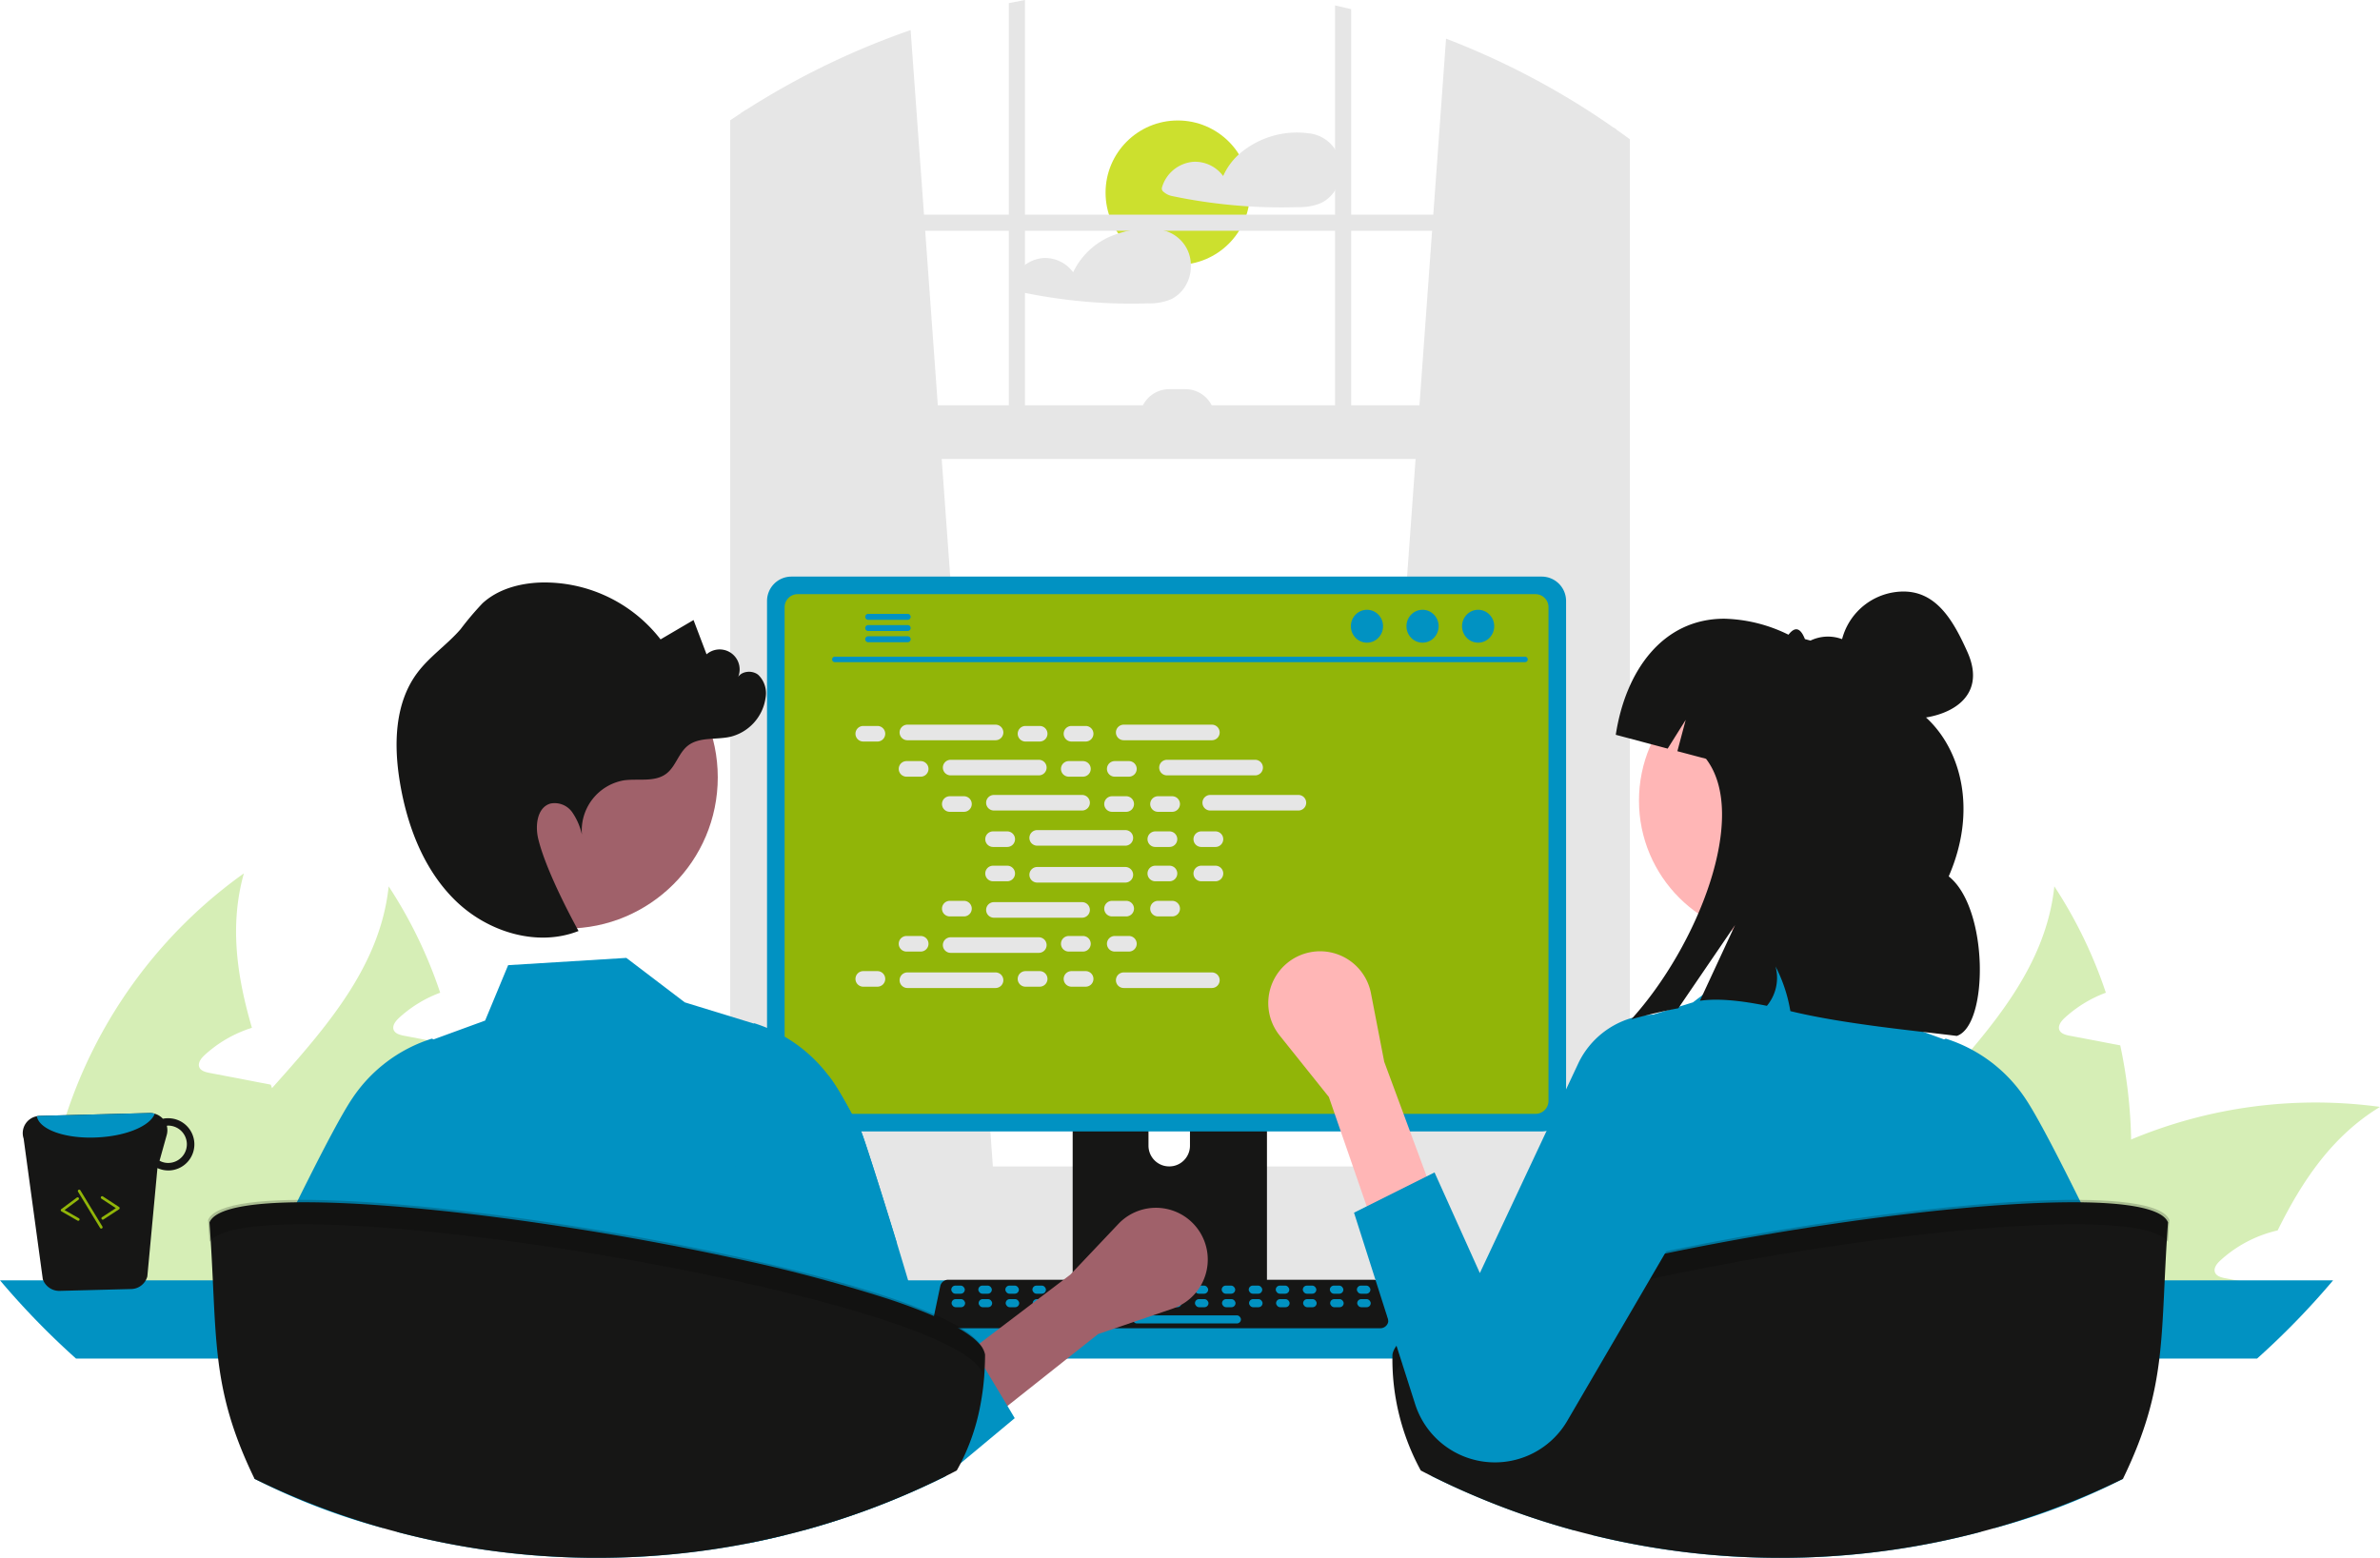 <svg xmlns="http://www.w3.org/2000/svg" width="400" height="261.895" viewBox="0 0 400 261.895">
  <g id="imagen_desarrollo" transform="translate(544.011 -4043.965)">
    <circle id="Elipse_71" data-name="Elipse 71" cx="12.134" cy="12.134" r="12.134" transform="translate(-358.202 4064.218)" fill="#cce02e"/>
    <path id="Trazado_827" data-name="Trazado 827" d="M1130.434,4235.985a6.014,6.014,0,0,0-5.076-4.222.458.458,0,0,0-.082,0,.638.638,0,0,0-.1-.023,14.823,14.823,0,0,0-11.621,3.545,10.886,10.886,0,0,0-2.649,3.654,5.869,5.869,0,0,0-4.922-2.4,5.991,5.991,0,0,0-5.363,4.322.694.694,0,0,0,.314.768,3.037,3.037,0,0,0,1.268.646c1,.213,2.018.409,3.031.586q2.972.519,5.976.841,1.984.212,3.976.336c2.745.172,5.5.213,8.253.127a9.419,9.419,0,0,0,3.917-.69,5.817,5.817,0,0,0,2.25-1.959A6.611,6.611,0,0,0,1130.434,4235.985Z" transform="translate(-1449.344 -165.378)" fill="#e6e6e6"/>
    <path id="Trazado_828" data-name="Trazado 828" d="M918.273,4373.782a6.21,6.21,0,0,0-.254-1.5,6.027,6.027,0,0,0-5.081-4.222.407.407,0,0,0-.077,0,.848.848,0,0,0-.1-.023,15.08,15.08,0,0,0-6.676.687,12.366,12.366,0,0,0-7.59,6.512,5.873,5.873,0,0,0-4.926-2.4,5.991,5.991,0,0,0-5.363,4.322.707.707,0,0,0,.314.768,3.06,3.06,0,0,0,1.268.646c1.009.213,2.018.409,3.036.586q2.972.518,5.972.841a88.712,88.712,0,0,0,12.234.463,9.433,9.433,0,0,0,3.917-.691,5.8,5.8,0,0,0,2.245-1.958A6.484,6.484,0,0,0,918.273,4373.782Z" transform="translate(-1262.146 -285.496)" fill="#e6e6e6"/>
    <path id="Trazado_829" data-name="Trazado 829" d="M2075.9,5341.543a78.1,78.1,0,0,1-3.383,24.438c-.084.288-.186.575-.287.862h-49.789a44.683,44.683,0,0,1,3.366-10.147c4.143-8.794,10.908-16.32,17.588-23.795,9.2-10.3,18.18-20.514,19.6-33.909a76.937,76.937,0,0,1,8.659,17.876,21.009,21.009,0,0,0-6.951,4.262c-.558.524-1.15,1.286-.863,2.013.271.609,1.015.812,1.674.947,1.59.3,3.179.608,4.769.9,1.251.254,2.52.491,3.788.728A83.051,83.051,0,0,1,2075.9,5341.543Z" transform="translate(-2261.738 -1106.017)" fill="#d6eeb6"/>
    <path id="Trazado_830" data-name="Trazado 830" d="M2271.874,5605.76c-7.982,4.854-13.056,12.362-17.2,20.768a21.244,21.244,0,0,0-9.657,5.074c-.575.524-1.167,1.285-.862,2.012.254.609,1.015.812,1.674.947,1.573.3,3.179.609,4.752.9-.152.355-.3.727-.457,1.082H2197.36a74.615,74.615,0,0,1,7.932-9.064c.625-.626,1.268-1.218,1.928-1.827a78.928,78.928,0,0,1,22.831-14.409A80.324,80.324,0,0,1,2271.874,5605.76Z" transform="translate(-2415.885 -1375.713)" fill="#d6eeb6"/>
    <path id="Trazado_831" data-name="Trazado 831" d="M1921.4,5350.65H1874.42a76.311,76.311,0,0,1,.068-11.3,80.787,80.787,0,0,1,33.57-58.735c-2.435,8.676-1.184,17.3,1.353,25.96-.355.118-.71.22-1.032.355a21.019,21.019,0,0,0-6.951,4.262c-.558.524-1.15,1.285-.863,2.012.254.609,1.015.812,1.674.947,1.59.3,3.179.609,4.752.9,1.268.253,2.537.49,3.805.744.592.1,1.184.22,1.776.338.084.2.135.389.22.575,2.977,8.2,6.224,16.472,7.746,24.877a58.112,58.112,0,0,1,.778,6.375C1921.368,5348.858,1921.4,5349.754,1921.4,5350.65Z" transform="translate(-2131.132 -1089.824)" fill="#d6eeb6"/>
    <path id="Trazado_832" data-name="Trazado 832" d="M-281.936,5341.543a78.1,78.1,0,0,1-3.382,24.438c-.085.288-.186.575-.288.862h-49.789a44.683,44.683,0,0,1,3.366-10.147c4.143-8.794,10.908-16.32,17.588-23.795,9.2-10.3,18.18-20.514,19.6-33.909a76.925,76.925,0,0,1,8.659,17.876,21.01,21.01,0,0,0-6.951,4.262c-.558.524-1.15,1.286-.863,2.013.271.609,1.015.812,1.674.947,1.59.3,3.179.608,4.769.9,1.252.254,2.52.491,3.788.728A83.039,83.039,0,0,1-281.936,5341.543Z" transform="translate(-183.847 -1106.017)" fill="#d6eeb6"/>
    <path id="Trazado_833" data-name="Trazado 833" d="M-85.966,5605.76c-7.982,4.854-13.056,12.362-17.2,20.768a21.244,21.244,0,0,0-9.657,5.074c-.575.524-1.167,1.285-.862,2.012.254.609,1.015.812,1.674.947,1.573.3,3.18.609,4.752.9-.152.355-.3.727-.457,1.082H-160.48a74.63,74.63,0,0,1,7.932-9.064c.626-.626,1.268-1.218,1.928-1.827a78.925,78.925,0,0,1,22.831-14.409A80.323,80.323,0,0,1-85.966,5605.76Z" transform="translate(-337.994 -1375.713)" fill="#d6eeb6"/>
    <path id="Trazado_834" data-name="Trazado 834" d="M-436.438,5350.65H-483.42a76.324,76.324,0,0,1,.068-11.3,80.787,80.787,0,0,1,33.57-58.735c-2.435,8.676-1.184,17.3,1.353,25.96-.355.118-.71.22-1.032.355a21.022,21.022,0,0,0-6.951,4.262c-.558.524-1.15,1.285-.862,2.012.254.609,1.015.812,1.674.947,1.59.3,3.179.609,4.752.9,1.268.253,2.537.49,3.805.744.592.1,1.184.22,1.776.338.085.2.135.389.22.575,2.976,8.2,6.224,16.472,7.746,24.877a58.089,58.089,0,0,1,.778,6.375C-436.472,5348.858-436.438,5349.754-436.438,5350.65Z" transform="translate(-53.241 -1089.824)" fill="#d6eeb6"/>
    <path id="Trazado_835" data-name="Trazado 835" d="M1386.7,4289.338l41.979,3.727.45.041V4113.984l-.45-.313a131.023,131.023,0,0,0-28.181-14.97l-2.145,29.585-.2,2.708-2.122,29.34-.654,9.026-8.6,118.933Z" transform="translate(-1701.475 -48.236)" fill="#e6e6e6"/>
    <path id="Trazado_836" data-name="Trazado 836" d="M505.669,4099.956c-.3.191-.6.382-.9.582v181.876l.9-.082,41.524-3.686-.077-1.045-8.6-118.933-.654-9.025-2.122-29.34-.2-2.708-2.25-31.026A130.735,130.735,0,0,0,505.669,4099.956Z" transform="translate(-924.257 -37.544)" fill="#e6e6e6"/>
    <path id="Trazado_837" data-name="Trazado 837" d="M491.377,4199.912c-.6.391-1.209.791-1.8,1.2v183.162c0,4.577,2.713,8.412,6.34,9.389a6.906,6.906,0,0,0,1.818.241H632.615a6.872,6.872,0,0,0,1.813-.241,7.755,7.755,0,0,0,3.536-2.118,10.416,10.416,0,0,0,2.809-7.271V4204.293c-.745-.55-1.5-1.1-2.254-1.627l-.45-.313v181.917a7.322,7.322,0,0,1-.209,1.75,5.676,5.676,0,0,1-5.244,4.686H497.731c-3.009,0-5.454-2.886-5.454-6.435V4199.33C491.977,4199.521,491.677,4199.712,491.377,4199.912Z" transform="translate(-910.865 -136.918)" fill="#e6e6e6"/>
    <rect id="Rectángulo_9902" data-name="Rectángulo 9902" width="148.497" height="2.708" transform="translate(-419.941 4080.051)" fill="#e6e6e6"/>
    <path id="Trazado_838" data-name="Trazado 838" d="M1348.491,4052.285c-.9-.223-1.8-.432-2.708-.627v73.537h2.708Z" transform="translate(-1665.417 -6.78)" fill="#e6e6e6"/>
    <path id="Trazado_839" data-name="Trazado 839" d="M886.722,4043.965c-.9.168-1.809.341-2.709.527v73.923h2.709Z" transform="translate(-1258.473)" fill="#e6e6e6"/>
    <path id="Trazado_840" data-name="Trazado 840" d="M255.741,5707.708a12.142,12.142,0,0,0,.877,4.536,11.633,11.633,0,0,0,.8,1.618,12.3,12.3,0,0,0,1.372,1.9,12.16,12.16,0,0,0,9.144,4.14H445.765a12.188,12.188,0,1,0,0-24.377H267.93A12.2,12.2,0,0,0,255.741,5707.708Z" transform="translate(-704.797 -1455.468)" fill="#e6e6e6"/>
    <rect id="Rectángulo_9903" data-name="Rectángulo 9903" width="147.594" height="9.027" transform="translate(-419.941 4112.098)" fill="#e6e6e6"/>
    <path id="Trazado_841" data-name="Trazado 841" d="M1081.915,4599.959h-12.638a4.965,4.965,0,0,1,4.965-4.965h2.708a4.965,4.965,0,0,1,4.965,4.965Z" transform="translate(-1421.74 -485.605)" fill="#e6e6e6"/>
    <path id="Trazado_842" data-name="Trazado 842" d="M-544.011,5856.784a131.393,131.393,0,0,0,12.779,13.157h366.561a131.393,131.393,0,0,0,12.78-13.157Z" transform="translate(0 -1597.581)" fill="#0192c2"/>
    <path id="Trazado_843" data-name="Trazado 843" d="M974.385,5474.556v46.609h32.653v-46.609a1.567,1.567,0,0,0-1.1-1.5,1.452,1.452,0,0,0-.468-.073h-29.5a1.574,1.574,0,0,0-1.577,1.571Zm12.743,16.015a3.486,3.486,0,0,1,6.971,0v5.408a3.486,3.486,0,0,1-6.971,0Z" transform="translate(-1338.115 -1259.349)" fill="#161615"/>
    <path id="Trazado_844" data-name="Trazado 844" d="M973.543,5866.238v4.495a.884.884,0,0,0,.877.881h31.1a.881.881,0,0,0,.877-.881v-4.495Z" transform="translate(-1337.373 -1605.913)" fill="#0192c2"/>
    <path id="Trazado_845" data-name="Trazado 845" d="M541.744,4864.453v85.1a4.094,4.094,0,0,0,4.09,4.09H671.948a4.094,4.094,0,0,0,4.09-4.09v-85.1a4.1,4.1,0,0,0-4.09-4.085H545.834A4.1,4.1,0,0,0,541.744,4864.453Z" transform="translate(-956.842 -719.47)" fill="#0192c2"/>
    <path id="Trazado_846" data-name="Trazado 846" d="M566.662,4887.437v82.994a2.19,2.19,0,0,0,2.186,2.186H692.857a2.19,2.19,0,0,0,2.186-2.186v-82.994a2.191,2.191,0,0,0-2.186-2.19H568.848A2.191,2.191,0,0,0,566.662,4887.437Z" transform="translate(-978.802 -741.395)" fill="#91b508"/>
    <path id="Trazado_847" data-name="Trazado 847" d="M777.368,5863.667a1.341,1.341,0,0,0,1.054.5H852.2a1.358,1.358,0,0,0,1.327-1.636l-1.145-5.44a1.359,1.359,0,0,0-.845-.986,1.312,1.312,0,0,0-.482-.091H779.563a1.312,1.312,0,0,0-.482.091,1.359,1.359,0,0,0-.845.986l-1.145,5.44A1.357,1.357,0,0,0,777.368,5863.667Z" transform="translate(-1164.221 -1596.906)" fill="#161615"/>
    <rect id="Rectángulo_9904" data-name="Rectángulo 9904" width="2.272" height="1.363" rx="0.682" transform="translate(-315.963 4260.092)" fill="#0192c2"/>
    <rect id="Rectángulo_9905" data-name="Rectángulo 9905" width="2.272" height="1.363" rx="0.682" transform="translate(-320.508 4260.092)" fill="#0192c2"/>
    <rect id="Rectángulo_9906" data-name="Rectángulo 9906" width="2.272" height="1.363" rx="0.682" transform="translate(-325.052 4260.092)" fill="#0192c2"/>
    <rect id="Rectángulo_9907" data-name="Rectángulo 9907" width="2.272" height="1.363" rx="0.682" transform="translate(-329.597 4260.092)" fill="#0192c2"/>
    <rect id="Rectángulo_9908" data-name="Rectángulo 9908" width="2.272" height="1.363" rx="0.682" transform="translate(-334.141 4260.092)" fill="#0192c2"/>
    <rect id="Rectángulo_9909" data-name="Rectángulo 9909" width="2.272" height="1.363" rx="0.682" transform="translate(-338.686 4260.092)" fill="#0192c2"/>
    <rect id="Rectángulo_9910" data-name="Rectángulo 9910" width="2.272" height="1.363" rx="0.682" transform="translate(-343.231 4260.092)" fill="#0192c2"/>
    <rect id="Rectángulo_9911" data-name="Rectángulo 9911" width="2.272" height="1.363" rx="0.682" transform="translate(-347.775 4260.092)" fill="#0192c2"/>
    <rect id="Rectángulo_9912" data-name="Rectángulo 9912" width="2.272" height="1.363" rx="0.682" transform="translate(-352.32 4260.092)" fill="#0192c2"/>
    <rect id="Rectángulo_9913" data-name="Rectángulo 9913" width="2.272" height="1.363" rx="0.682" transform="translate(-356.865 4260.092)" fill="#0192c2"/>
    <rect id="Rectángulo_9914" data-name="Rectángulo 9914" width="2.272" height="1.363" rx="0.682" transform="translate(-361.409 4260.092)" fill="#0192c2"/>
    <rect id="Rectángulo_9915" data-name="Rectángulo 9915" width="2.272" height="1.363" rx="0.682" transform="translate(-365.954 4260.092)" fill="#0192c2"/>
    <rect id="Rectángulo_9916" data-name="Rectángulo 9916" width="2.272" height="1.363" rx="0.682" transform="translate(-370.498 4260.092)" fill="#0192c2"/>
    <rect id="Rectángulo_9917" data-name="Rectángulo 9917" width="2.272" height="1.363" rx="0.682" transform="translate(-375.043 4260.092)" fill="#0192c2"/>
    <rect id="Rectángulo_9918" data-name="Rectángulo 9918" width="2.272" height="1.363" rx="0.682" transform="translate(-379.588 4260.092)" fill="#0192c2"/>
    <rect id="Rectángulo_9919" data-name="Rectángulo 9919" width="2.272" height="1.363" rx="0.682" transform="translate(-384.132 4260.092)" fill="#0192c2"/>
    <rect id="Rectángulo_9920" data-name="Rectángulo 9920" width="2.272" height="1.363" rx="0.682" transform="translate(-315.909 4262.364)" fill="#0192c2"/>
    <rect id="Rectángulo_9921" data-name="Rectángulo 9921" width="2.272" height="1.363" rx="0.682" transform="translate(-320.454 4262.364)" fill="#0192c2"/>
    <rect id="Rectángulo_9922" data-name="Rectángulo 9922" width="2.272" height="1.363" rx="0.682" transform="translate(-324.998 4262.364)" fill="#0192c2"/>
    <rect id="Rectángulo_9923" data-name="Rectángulo 9923" width="2.272" height="1.363" rx="0.682" transform="translate(-329.543 4262.364)" fill="#0192c2"/>
    <rect id="Rectángulo_9924" data-name="Rectángulo 9924" width="2.272" height="1.363" rx="0.682" transform="translate(-334.088 4262.364)" fill="#0192c2"/>
    <rect id="Rectángulo_9925" data-name="Rectángulo 9925" width="2.272" height="1.363" rx="0.682" transform="translate(-338.632 4262.364)" fill="#0192c2"/>
    <rect id="Rectángulo_9926" data-name="Rectángulo 9926" width="2.272" height="1.363" rx="0.682" transform="translate(-343.177 4262.364)" fill="#0192c2"/>
    <rect id="Rectángulo_9927" data-name="Rectángulo 9927" width="2.272" height="1.363" rx="0.682" transform="translate(-347.722 4262.364)" fill="#0192c2"/>
    <rect id="Rectángulo_9928" data-name="Rectángulo 9928" width="2.272" height="1.363" rx="0.682" transform="translate(-352.266 4262.364)" fill="#0192c2"/>
    <rect id="Rectángulo_9929" data-name="Rectángulo 9929" width="2.272" height="1.363" rx="0.682" transform="translate(-356.811 4262.364)" fill="#0192c2"/>
    <rect id="Rectángulo_9930" data-name="Rectángulo 9930" width="2.272" height="1.363" rx="0.682" transform="translate(-361.355 4262.364)" fill="#0192c2"/>
    <rect id="Rectángulo_9931" data-name="Rectángulo 9931" width="2.272" height="1.363" rx="0.682" transform="translate(-365.9 4262.364)" fill="#0192c2"/>
    <rect id="Rectángulo_9932" data-name="Rectángulo 9932" width="2.272" height="1.363" rx="0.682" transform="translate(-370.445 4262.364)" fill="#0192c2"/>
    <rect id="Rectángulo_9933" data-name="Rectángulo 9933" width="2.272" height="1.363" rx="0.682" transform="translate(-374.989 4262.364)" fill="#0192c2"/>
    <rect id="Rectángulo_9934" data-name="Rectángulo 9934" width="2.272" height="1.363" rx="0.682" transform="translate(-379.534 4262.364)" fill="#0192c2"/>
    <rect id="Rectángulo_9935" data-name="Rectángulo 9935" width="2.272" height="1.363" rx="0.682" transform="translate(-384.079 4262.364)" fill="#0192c2"/>
    <rect id="Rectángulo_9936" data-name="Rectángulo 9936" width="18.179" height="1.363" rx="0.682" transform="translate(-353.63 4265.091)" fill="#0192c2"/>
    <path id="Trazado_848" data-name="Trazado 848" d="M634.206,4974.688H750.241a.462.462,0,0,0,0-.923H634.206a.462.462,0,0,0,0,.923Z" transform="translate(-1037.928 -819.404)" fill="#0192c2"/>
    <ellipse id="Elipse_72" data-name="Elipse 72" cx="2.704" cy="2.765" rx="2.704" ry="2.765" transform="translate(-298.29 4146.476)" fill="#0192c2"/>
    <ellipse id="Elipse_73" data-name="Elipse 73" cx="2.704" cy="2.765" rx="2.704" ry="2.765" transform="translate(-307.632 4146.476)" fill="#0192c2"/>
    <ellipse id="Elipse_74" data-name="Elipse 74" cx="2.704" cy="2.765" rx="2.704" ry="2.765" transform="translate(-316.974 4146.476)" fill="#0192c2"/>
    <path id="Trazado_849" data-name="Trazado 849" d="M680.765,4913.616a.5.5,0,0,0,.5.5H687.9a.5.5,0,0,0,0-1H681.26A.5.5,0,0,0,680.765,4913.616Z" transform="translate(-1079.357 -765.952)" fill="#0192c2"/>
    <path id="Trazado_850" data-name="Trazado 850" d="M680.765,4929.5a.5.5,0,0,0,.5.5H687.9a.5.5,0,0,0,0-1H681.26A.5.5,0,0,0,680.765,4929.5Z" transform="translate(-1079.357 -779.951)" fill="#0192c2"/>
    <path id="Trazado_851" data-name="Trazado 851" d="M680.765,4945.382a.5.5,0,0,0,.5.5H687.9a.5.5,0,0,0,0-1H681.26a.5.5,0,0,0-.5.5Z" transform="translate(-1079.357 -793.95)" fill="#0192c2"/>
    <path id="Trazado_852" data-name="Trazado 852" d="M668.24,5071.858h2.384a1.309,1.309,0,0,1,1.309,1.309h0a1.309,1.309,0,0,1-1.309,1.309H668.24a1.309,1.309,0,0,1-1.309-1.309h0A1.309,1.309,0,0,1,668.24,5071.858Z" transform="translate(-1067.166 -905.85)" fill="#e6e6e6"/>
    <path id="Trazado_853" data-name="Trazado 853" d="M897.9,5071.858h2.384a1.309,1.309,0,0,1,1.309,1.309h0a1.309,1.309,0,0,1-1.309,1.309H897.9a1.309,1.309,0,0,1-1.309-1.309h0A1.309,1.309,0,0,1,897.9,5071.858Z" transform="translate(-1269.558 -905.85)" fill="#e6e6e6"/>
    <path id="Trazado_854" data-name="Trazado 854" d="M962.97,5071.858h2.384a1.309,1.309,0,0,1,1.309,1.309h0a1.309,1.309,0,0,1-1.309,1.309H962.97a1.309,1.309,0,0,1-1.309-1.309h0A1.309,1.309,0,0,1,962.97,5071.858Z" transform="translate(-1326.902 -905.85)" fill="#e6e6e6"/>
    <path id="Trazado_855" data-name="Trazado 855" d="M730.709,5070.02h14.818a1.309,1.309,0,0,1,1.309,1.309h0a1.309,1.309,0,0,1-1.309,1.309H730.709a1.309,1.309,0,0,1-1.309-1.309h0A1.309,1.309,0,0,1,730.709,5070.02Z" transform="translate(-1122.217 -904.23)" fill="#e6e6e6"/>
    <path id="Trazado_856" data-name="Trazado 856" d="M1036.922,5070.02h14.818a1.309,1.309,0,0,1,1.309,1.309h0a1.309,1.309,0,0,1-1.309,1.309h-14.818a1.309,1.309,0,0,1-1.309-1.309h0A1.309,1.309,0,0,1,1036.922,5070.02Z" transform="translate(-1392.073 -904.23)" fill="#e6e6e6"/>
    <path id="Trazado_857" data-name="Trazado 857" d="M729.483,5121.617h2.384a1.309,1.309,0,0,1,1.309,1.309h0a1.309,1.309,0,0,1-1.309,1.309h-2.384a1.309,1.309,0,0,1-1.309-1.309h0A1.309,1.309,0,0,1,729.483,5121.617Z" transform="translate(-1121.137 -949.701)" fill="#e6e6e6"/>
    <path id="Trazado_858" data-name="Trazado 858" d="M959.143,5121.617h2.384a1.309,1.309,0,0,1,1.309,1.309h0a1.309,1.309,0,0,1-1.309,1.309h-2.384a1.309,1.309,0,0,1-1.309-1.309h0A1.309,1.309,0,0,1,959.143,5121.617Z" transform="translate(-1323.529 -949.701)" fill="#e6e6e6"/>
    <path id="Trazado_859" data-name="Trazado 859" d="M1024.213,5121.617h2.384a1.309,1.309,0,0,1,1.309,1.309h0a1.309,1.309,0,0,1-1.309,1.309h-2.384a1.309,1.309,0,0,1-1.309-1.309h0A1.309,1.309,0,0,1,1024.213,5121.617Z" transform="translate(-1380.873 -949.701)" fill="#e6e6e6"/>
    <path id="Trazado_860" data-name="Trazado 860" d="M791.951,5119.779h14.818a1.309,1.309,0,0,1,1.309,1.309h0a1.309,1.309,0,0,1-1.309,1.309H791.951a1.309,1.309,0,0,1-1.309-1.309h0A1.309,1.309,0,0,1,791.951,5119.779Z" transform="translate(-1176.188 -948.082)" fill="#e6e6e6"/>
    <path id="Trazado_861" data-name="Trazado 861" d="M1098.164,5119.779h14.818a1.309,1.309,0,0,1,1.309,1.309h0a1.309,1.309,0,0,1-1.309,1.309h-14.818a1.309,1.309,0,0,1-1.309-1.309h0A1.309,1.309,0,0,1,1098.164,5119.779Z" transform="translate(-1446.044 -948.082)" fill="#e6e6e6"/>
    <path id="Trazado_862" data-name="Trazado 862" d="M790.726,5171.377h2.384a1.309,1.309,0,0,1,1.309,1.309h0a1.309,1.309,0,0,1-1.309,1.309h-2.384a1.309,1.309,0,0,1-1.309-1.309h0A1.309,1.309,0,0,1,790.726,5171.377Z" transform="translate(-1175.109 -993.553)" fill="#e6e6e6"/>
    <path id="Trazado_863" data-name="Trazado 863" d="M1020.385,5171.377h2.384a1.309,1.309,0,0,1,1.309,1.309h0a1.309,1.309,0,0,1-1.309,1.309h-2.384a1.309,1.309,0,0,1-1.309-1.309h0A1.309,1.309,0,0,1,1020.385,5171.377Z" transform="translate(-1377.5 -993.553)" fill="#e6e6e6"/>
    <path id="Trazado_864" data-name="Trazado 864" d="M1085.456,5171.377h2.384a1.309,1.309,0,0,1,1.309,1.309h0a1.309,1.309,0,0,1-1.309,1.309h-2.384a1.309,1.309,0,0,1-1.309-1.309h0A1.309,1.309,0,0,1,1085.456,5171.377Z" transform="translate(-1434.845 -993.553)" fill="#e6e6e6"/>
    <path id="Trazado_865" data-name="Trazado 865" d="M853.194,5169.539h14.818a1.309,1.309,0,0,1,1.309,1.309h0a1.309,1.309,0,0,1-1.309,1.309H853.194a1.309,1.309,0,0,1-1.309-1.309h0A1.309,1.309,0,0,1,853.194,5169.539Z" transform="translate(-1230.16 -991.933)" fill="#e6e6e6"/>
    <path id="Trazado_866" data-name="Trazado 866" d="M1159.407,5169.539h14.818a1.309,1.309,0,0,1,1.309,1.309h0a1.309,1.309,0,0,1-1.309,1.309h-14.818a1.309,1.309,0,0,1-1.309-1.309h0A1.309,1.309,0,0,1,1159.407,5169.539Z" transform="translate(-1500.016 -991.933)" fill="#e6e6e6"/>
    <path id="Trazado_867" data-name="Trazado 867" d="M851.968,5221.137h2.384a1.309,1.309,0,0,1,1.309,1.309h0a1.309,1.309,0,0,1-1.309,1.309h-2.384a1.309,1.309,0,0,1-1.309-1.309h0A1.309,1.309,0,0,1,851.968,5221.137Z" transform="translate(-1229.079 -1037.405)" fill="#e6e6e6"/>
    <path id="Trazado_868" data-name="Trazado 868" d="M1081.628,5221.137h2.384a1.309,1.309,0,0,1,1.309,1.309h0a1.309,1.309,0,0,1-1.309,1.309h-2.384a1.309,1.309,0,0,1-1.309-1.309h0A1.309,1.309,0,0,1,1081.628,5221.137Z" transform="translate(-1431.471 -1037.405)" fill="#e6e6e6"/>
    <path id="Trazado_869" data-name="Trazado 869" d="M1146.7,5221.137h2.384a1.309,1.309,0,0,1,1.309,1.309h0a1.309,1.309,0,0,1-1.309,1.309H1146.7a1.309,1.309,0,0,1-1.309-1.309h0A1.309,1.309,0,0,1,1146.7,5221.137Z" transform="translate(-1488.816 -1037.405)" fill="#e6e6e6"/>
    <path id="Trazado_870" data-name="Trazado 870" d="M914.436,5219.3h14.818a1.309,1.309,0,0,1,1.309,1.309h0a1.309,1.309,0,0,1-1.309,1.309H914.436a1.309,1.309,0,0,1-1.309-1.309h0A1.309,1.309,0,0,1,914.436,5219.3Z" transform="translate(-1284.13 -1035.785)" fill="#e6e6e6"/>
    <path id="Trazado_871" data-name="Trazado 871" d="M897.9,5419h2.384a1.309,1.309,0,0,1,1.309,1.309h0a1.309,1.309,0,0,1-1.309,1.309H897.9a1.309,1.309,0,0,1-1.309-1.309h0A1.309,1.309,0,0,1,897.9,5419Z" transform="translate(-1269.558 -1211.777)" fill="#e6e6e6"/>
    <path id="Trazado_872" data-name="Trazado 872" d="M962.97,5419h2.384a1.309,1.309,0,0,1,1.309,1.309h0a1.309,1.309,0,0,1-1.309,1.309H962.97a1.309,1.309,0,0,1-1.309-1.309h0A1.309,1.309,0,0,1,962.97,5419Z" transform="translate(-1326.902 -1211.777)" fill="#e6e6e6"/>
    <path id="Trazado_873" data-name="Trazado 873" d="M1036.922,5420.84h14.818a1.309,1.309,0,0,1,1.309,1.309h0a1.309,1.309,0,0,1-1.309,1.309h-14.818a1.309,1.309,0,0,1-1.309-1.309h0A1.309,1.309,0,0,1,1036.922,5420.84Z" transform="translate(-1392.073 -1213.397)" fill="#e6e6e6"/>
    <path id="Trazado_874" data-name="Trazado 874" d="M668.24,5419h2.384a1.309,1.309,0,0,1,1.309,1.309h0a1.309,1.309,0,0,1-1.309,1.309H668.24a1.309,1.309,0,0,1-1.309-1.309h0A1.309,1.309,0,0,1,668.24,5419Z" transform="translate(-1067.166 -1211.777)" fill="#e6e6e6"/>
    <path id="Trazado_875" data-name="Trazado 875" d="M730.709,5420.84h14.818a1.309,1.309,0,0,1,1.309,1.309h0a1.309,1.309,0,0,1-1.309,1.309H730.709a1.309,1.309,0,0,1-1.309-1.309h0A1.309,1.309,0,0,1,730.709,5420.84Z" transform="translate(-1122.217 -1213.397)" fill="#e6e6e6"/>
    <path id="Trazado_876" data-name="Trazado 876" d="M729.483,5369.242h2.384a1.309,1.309,0,0,1,1.309,1.309h0a1.309,1.309,0,0,1-1.309,1.309h-2.384a1.309,1.309,0,0,1-1.309-1.309h0A1.309,1.309,0,0,1,729.483,5369.242Z" transform="translate(-1121.137 -1167.925)" fill="#e6e6e6"/>
    <path id="Trazado_877" data-name="Trazado 877" d="M959.143,5369.242h2.384a1.309,1.309,0,0,1,1.309,1.309h0a1.309,1.309,0,0,1-1.309,1.309h-2.384a1.309,1.309,0,0,1-1.309-1.309h0A1.309,1.309,0,0,1,959.143,5369.242Z" transform="translate(-1323.529 -1167.925)" fill="#e6e6e6"/>
    <path id="Trazado_878" data-name="Trazado 878" d="M1024.213,5369.242h2.384a1.309,1.309,0,0,1,1.309,1.309h0a1.309,1.309,0,0,1-1.309,1.309h-2.384a1.309,1.309,0,0,1-1.309-1.309h0A1.309,1.309,0,0,1,1024.213,5369.242Z" transform="translate(-1380.873 -1167.925)" fill="#e6e6e6"/>
    <path id="Trazado_879" data-name="Trazado 879" d="M791.951,5371.08h14.818a1.309,1.309,0,0,1,1.309,1.309h0a1.309,1.309,0,0,1-1.309,1.309H791.951a1.309,1.309,0,0,1-1.309-1.309h0A1.309,1.309,0,0,1,791.951,5371.08Z" transform="translate(-1176.188 -1169.545)" fill="#e6e6e6"/>
    <path id="Trazado_880" data-name="Trazado 880" d="M790.726,5319.483h2.384a1.309,1.309,0,0,1,1.309,1.309h0a1.309,1.309,0,0,1-1.309,1.309h-2.384a1.309,1.309,0,0,1-1.309-1.309h0A1.309,1.309,0,0,1,790.726,5319.483Z" transform="translate(-1175.109 -1124.074)" fill="#e6e6e6"/>
    <path id="Trazado_881" data-name="Trazado 881" d="M1020.385,5319.483h2.384a1.309,1.309,0,0,1,1.309,1.309h0a1.309,1.309,0,0,1-1.309,1.309h-2.384a1.309,1.309,0,0,1-1.309-1.309h0A1.309,1.309,0,0,1,1020.385,5319.483Z" transform="translate(-1377.5 -1124.074)" fill="#e6e6e6"/>
    <path id="Trazado_882" data-name="Trazado 882" d="M1085.456,5319.483h2.384a1.309,1.309,0,0,1,1.309,1.309h0a1.309,1.309,0,0,1-1.309,1.309h-2.384a1.309,1.309,0,0,1-1.309-1.309h0A1.309,1.309,0,0,1,1085.456,5319.483Z" transform="translate(-1434.845 -1124.074)" fill="#e6e6e6"/>
    <path id="Trazado_883" data-name="Trazado 883" d="M853.194,5321.321h14.818a1.309,1.309,0,0,1,1.309,1.309h0a1.309,1.309,0,0,1-1.309,1.309H853.194a1.309,1.309,0,0,1-1.309-1.309h0A1.309,1.309,0,0,1,853.194,5321.321Z" transform="translate(-1230.16 -1125.694)" fill="#e6e6e6"/>
    <path id="Trazado_884" data-name="Trazado 884" d="M851.968,5269.723h2.384a1.309,1.309,0,0,1,1.309,1.309h0a1.309,1.309,0,0,1-1.309,1.309h-2.384a1.309,1.309,0,0,1-1.309-1.309h0A1.309,1.309,0,0,1,851.968,5269.723Z" transform="translate(-1229.079 -1080.222)" fill="#e6e6e6"/>
    <path id="Trazado_885" data-name="Trazado 885" d="M1081.628,5269.723h2.384a1.309,1.309,0,0,1,1.309,1.309h0a1.309,1.309,0,0,1-1.309,1.309h-2.384a1.309,1.309,0,0,1-1.309-1.309h0A1.309,1.309,0,0,1,1081.628,5269.723Z" transform="translate(-1431.471 -1080.222)" fill="#e6e6e6"/>
    <path id="Trazado_886" data-name="Trazado 886" d="M1146.7,5269.723h2.384a1.309,1.309,0,0,1,1.309,1.309h0a1.309,1.309,0,0,1-1.309,1.309H1146.7a1.309,1.309,0,0,1-1.309-1.309h0A1.309,1.309,0,0,1,1146.7,5269.723Z" transform="translate(-1488.816 -1080.222)" fill="#e6e6e6"/>
    <path id="Trazado_887" data-name="Trazado 887" d="M914.436,5271.561h14.818a1.309,1.309,0,0,1,1.309,1.309h0a1.309,1.309,0,0,1-1.309,1.309H914.436a1.309,1.309,0,0,1-1.309-1.309h0A1.309,1.309,0,0,1,914.436,5271.561Z" transform="translate(-1284.13 -1081.842)" fill="#e6e6e6"/>
    <path id="Trazado_888" data-name="Trazado 888" d="M-67.564,5487.38c-.1.05-.2.1-.3.146q-.948.47-1.909.927-2.877,1.37-5.826,2.6a129.735,129.735,0,0,1-15.893,5.467c-.909-5.667-1.791-19.033-2.636-28.863-.159-1.85-.318-3.572-.477-5.095a44.148,44.148,0,0,0-.859-5.944,1.983,1.983,0,0,0-.177-.441c.086.786.177,3.131.264,6.385.045,1.522.086,3.245.132,5.095.214,9.462.436,22.337.659,29.667-.632.155-1.268.309-1.9.455-.4.1-.8.187-1.209.273-.491.109-.982.218-1.473.318q-.77.163-1.541.313a131.829,131.829,0,0,1-25.477,2.472c-.568,0-1.132,0-1.7-.009-.173,0-.345,0-.523-.009-.5-.009-1.018-.018-1.545-.032a131.129,131.129,0,0,1-29.922-4.313l.4-29.135.068-5.095.027-1.932a6.9,6.9,0,0,0-.4,1.932c-.159,1.241-.323,3-.486,5.095-.623,8.071-1.263,21.091-1.927,28.5a109.538,109.538,0,0,1-20.783-7.867c-.277-.136-.559-.277-.836-.418.05-.35.1-.7.154-1.059.814-5.653-.145-13.011.754-19.155.686-4.74,1.4-9.294,2.109-13.157.864-4.649,1.741-8.3,2.609-10.08,1-2.05,2-4.068,2.968-6l1.232-2.45c.218-.432.436-.859.65-1.277.973-1.9,1.891-3.663,2.731-5.222.591-1.1,1.136-2.086,1.636-2.954.586-1.022,1.1-1.868,1.532-2.509a25.137,25.137,0,0,1,13.307-10.094l.136-.036.132.054.15.068,8.662-3.167,3.867-9.312,19.865-1.222,3.209,2.44,1.641,1.25,1.75,1.332,3.218,2.45.913.282,1.359.418,9.294,2.854.1-.041.136.037a25.072,25.072,0,0,1,12.434,8.862c.309.4.6.813.873,1.232.754,1.118,1.772,2.886,2.972,5.1.5.914,1.018,1.9,1.568,2.954.332.631,3.195,9.566,5.981,18.692,2.6,8.544,5.14,17.256,5.472,19.492.059.413.123.832.182,1.245.377,2.586.75,5.19,1.109,7.73.532,3.767,1.05,7.4,1.545,10.652C-67.573,5487.321-67.568,5487.348-67.564,5487.38Z" transform="translate(-317.425 -1195.3)" fill="#0192c2"/>
    <path id="Trazado_889" data-name="Trazado 889" d="M564.058,5746l-3.862-14.9-3.41,12.859Z" transform="translate(-970.099 -1486.818)" opacity="0.2" style="isolation: isolate"/>
    <path id="Trazado_890" data-name="Trazado 890" d="M-508.409,5647.831a2.916,2.916,0,0,0,2.81,1.968l12.04-.31a2.876,2.876,0,0,0,2.718-2.116l1.7-18.218a4.445,4.445,0,0,0,1.926.4,4.39,4.39,0,0,0,4.279-4.5,4.39,4.39,0,0,0-4.5-4.279h0a3.694,3.694,0,0,0-.789.082,2.976,2.976,0,0,0-2.215-.956l-18.52.479a2.663,2.663,0,0,0-.457.057,2.892,2.892,0,0,0-2.313,3.374,2.886,2.886,0,0,0,.1.382Zm19.621-19.913,1.212-4.341a2.958,2.958,0,0,0,.009-1.534c.059,0,.111-.028.17-.028a3.141,3.141,0,0,1,3.2,3.075,3.141,3.141,0,0,1-3.058,3.2,2.956,2.956,0,0,1-1.538-.376Z" transform="translate(-28.409 -1388.82)" fill="#161615"/>
    <path id="Trazado_891" data-name="Trazado 891" d="M-491.874,5620.429c.395,2.256,4.831,3.842,10.164,3.566,4.9-.226,8.915-1.948,9.65-3.99a2.764,2.764,0,0,0-.838-.112l-18.52.479A2.663,2.663,0,0,0-491.874,5620.429Z" transform="translate(-45.947 -1388.816)" fill="#0192c2"/>
    <path id="Trazado_892" data-name="Trazado 892" d="M-400.9,5741.608a.211.211,0,0,0,.069-.03l2.615-1.711a.227.227,0,0,0,.065-.314.232.232,0,0,0-.065-.066l-2.718-1.78a.227.227,0,0,0-.315.065.227.227,0,0,0,.066.314h0l2.427,1.59-2.324,1.521a.227.227,0,0,0-.066.314.227.227,0,0,0,.246.1Z" transform="translate(-125.783 -1492.609)" fill="#91b508"/>
    <path id="Trazado_893" data-name="Trazado 893" d="M-455.036,5743.21a.227.227,0,0,0,.165-.276.225.225,0,0,0-.107-.141l-2.41-1.382,2.329-1.73a.227.227,0,0,0,.048-.317.227.227,0,0,0-.318-.048h0l-2.608,1.938a.227.227,0,0,0-.047.317.225.225,0,0,0,.07.062l2.711,1.554A.227.227,0,0,0-455.036,5743.21Z" transform="translate(-75.772 -1494.02)" fill="#91b508"/>
    <path id="Trazado_894" data-name="Trazado 894" d="M-429.83,5734.93a.237.237,0,0,0,.062-.026.227.227,0,0,0,.076-.312h0l-3.706-6.094a.228.228,0,0,0-.313-.074.227.227,0,0,0-.076.311l3.706,6.094A.228.228,0,0,0-429.83,5734.93Z" transform="translate(-97.109 -1484.43)" fill="#91b508"/>
    <path id="Trazado_895" data-name="Trazado 895" d="M1598.376,5487.867c-.277.141-.559.282-.836.418a109.544,109.544,0,0,1-20.783,7.867c-.664-7.408-1.3-20.428-1.927-28.5-.163-2.095-.327-3.854-.486-5.094a6.9,6.9,0,0,0-.4-1.932l.027,1.932.068,5.094.4,29.136a131.156,131.156,0,0,1-29.922,4.313c-.527.014-1.045.022-1.545.032-.177,0-.35.009-.523.009-.568,0-1.132.009-1.7.009a131.456,131.456,0,0,1-31.6-3.831c.223-7.331.445-20.206.659-29.667.045-1.85.086-3.572.132-5.094.086-3.254.177-5.6.264-6.385a1.966,1.966,0,0,0-.177.441,44.143,44.143,0,0,0-.859,5.944c-.159,1.522-.318,3.245-.477,5.094-.845,9.831-1.727,23.2-2.636,28.863a129.733,129.733,0,0,1-15.893-5.467q-4.09-1.7-8.035-3.677c.5-3.272,1.023-6.939,1.559-10.744.418-2.949.85-5.98,1.291-8.976.682-4.626,23.841-54.585,29.3-56.335l.136-.037.1.041,9.294-2.854,1.359-.418.914-.282,3.218-2.45,1.75-1.332,1.641-1.25,3.209-2.441,19.865,1.223,3.867,9.312,8.662,3.167.15-.068.132-.055.136.037A25.134,25.134,0,0,1,1582,5424.005c.427.641.945,1.486,1.531,2.509.5.868,1.045,1.859,1.636,2.954.841,1.559,1.759,3.317,2.731,5.222.214.418.432.845.65,1.277q.607,1.2,1.232,2.45c.968,1.931,1.968,3.949,2.968,6,.868,1.777,1.745,5.431,2.609,10.08.714,3.863,1.423,8.417,2.109,13.157.9,6.145-.059,13.5.754,19.156C1598.272,5487.167,1598.326,5487.517,1598.376,5487.867Z" transform="translate(-1785.566 -1195.292)" fill="#0192c2"/>
    <circle id="Elipse_75" data-name="Elipse 75" cx="23.103" cy="23.103" r="23.103" transform="translate(-268.553 4155.455)" fill="#ffb6b6"/>
    <path id="Trazado_896" data-name="Trazado 896" d="M1659.417,5746l3.862-14.9,3.41,12.859Z" transform="translate(-1941.813 -1486.818)" opacity="0.2" style="isolation: isolate"/>
    <path id="Trazado_897" data-name="Trazado 897" d="M1557.39,5749.651c-1.382,19.033.05,27.413-7.576,43.105a130.059,130.059,0,0,1-21.6,8.28q-1.159.327-2.322.636a131.131,131.131,0,0,1-29.922,4.313c-.527.014-1.045.023-1.545.032-.177,0-.35.009-.523.009-.568,0-1.131.009-1.7.009a131.431,131.431,0,0,1-31.6-3.831q-1.554-.382-3.095-.8a129.726,129.726,0,0,1-15.893-5.467q-4.09-1.7-8.035-3.677c-.6-.3-1.191-.6-1.777-.909a39.142,39.142,0,0,1-4.763-19.487C1429.127,5758.517,1552.782,5738.144,1557.39,5749.651Z" transform="translate(-1737.027 -1500.178)" fill="#161615"/>
    <path id="Trazado_898" data-name="Trazado 898" d="M1559.151,5749.916c.071-1.178.149-2.4.241-3.663-4.608-11.507-128.263,8.867-130.349,22.21.006,1.223.058,2.41.146,3.569C1434.242,5758.862,1551.715,5739.5,1559.151,5749.916Z" transform="translate(-1738.792 -1497.183)" opacity="0.2" style="isolation: isolate"/>
    <path id="Trazado_899" data-name="Trazado 899" d="M1269.057,5437.372l10.15-5.075-8.458-22.837-2.229-11.517a8.708,8.708,0,0,0-14.217-4.957h0a8.708,8.708,0,0,0-1.133,12.052l8.274,10.343Z" transform="translate(-1582.118 -1187.001)" fill="#ffb6b6"/>
    <path id="Trazado_900" data-name="Trazado 900" d="M1386.178,5507.073l-13.533,6.767,10.27,32.18a14.077,14.077,0,0,0,10.151,9.415h0a14.077,14.077,0,0,0,15.332-6.452l27.234-46.68A14.37,14.37,0,0,0,1431,5482.77h0a14.369,14.369,0,0,0-20.585,5.8l-16.622,35.419Z" transform="translate(-1689.089 -1266.007)" fill="#0192c2"/>
    <circle id="Elipse_76" data-name="Elipse 76" cx="25.42" cy="25.42" r="25.42" transform="translate(-474.218 4149.226)" fill="#a0616a"/>
    <path id="Trazado_901" data-name="Trazado 901" d="M20.807,4883.928c2.067-2.786,5.038-4.767,7.31-7.387a50.406,50.406,0,0,1,3.684-4.355c2.6-2.392,6.246-3.372,9.78-3.494a24.678,24.678,0,0,1,20.147,9.561L67.27,4875l2.189,5.762a3.359,3.359,0,0,1,5.119,4.2c.44-1.358,2.454-1.646,3.564-.75a4.293,4.293,0,0,1,1.227,3.91,7.871,7.871,0,0,1-5.938,6.511c-2.41.537-5.216-.027-7.145,1.515-1.547,1.236-2.014,3.486-3.592,4.682-1.945,1.473-4.694.792-7.112,1.117a8.546,8.546,0,0,0-7.071,9.134,10.591,10.591,0,0,0-1.654-3.8,3.605,3.605,0,0,0-3.664-1.421c-2.2.66-2.563,3.662-2.029,5.9,1.416,5.931,6.78,15.517,6.78,15.517-6.966,2.748-15.265.15-20.64-5.064s-8.174-12.6-9.393-19.985C16.877,4895.967,17.024,4889.028,20.807,4883.928Z" transform="translate(-494.72 -726.799)" fill="#161615"/>
    <path id="Trazado_902" data-name="Trazado 902" d="M1799.131,4963.258c4.836-11.088,2.1-21.292-3.8-26.7v0c-2.318-5.195-5.4-9.2-8.926-10.144a27.089,27.089,0,0,0-5.195-3.036,6.766,6.766,0,0,0-5.308.241l-.936-.25c-.8-2.031-1.727-2.072-2.763-.736a25.678,25.678,0,0,0-10.785-2.69c-10.434,0-16.606,8.834-18.242,19.515l8.721,2.322,3.031-4.831-1.4,5.267,4.813,1.277c7.326,9.539-1.441,31.544-12.552,43.787q3.968-1.1,7.9-1.854l9.535-13.979-5.908,12.725c3.068-.45,6.981-.018,11.257.85a7.352,7.352,0,0,0,1.454-6.626,25.338,25.338,0,0,1,2.49,7.513c9.026,2.2,21.337,3.335,27.972,4.172C1805.856,4988.321,1805.87,4968.557,1799.131,4963.258Z" transform="translate(-2015.628 -771.964)" fill="#161615"/>
    <path id="Trazado_903" data-name="Trazado 903" d="M2081.992,4891.7c3.542,7.932-3.605,11.343-10.153,11.247-5.917-.087-10.945-4.244-11.247-10.153a10.714,10.714,0,0,1,10.153-11.247h0C2076.654,4881.248,2079.579,4886.3,2081.992,4891.7Z" transform="translate(-2295.343 -738.126)" fill="#161615"/>
    <path id="Trazado_904" data-name="Trazado 904" d="M813.534,5789.775l-5.835-9.733,19.4-14.719,8.067-8.517a8.708,8.708,0,0,1,14.654,3.456h0a8.708,8.708,0,0,1-5.518,10.773l-12.535,4.279Z" transform="translate(-1191.22 -1507.076)" fill="#a0616a"/>
    <path id="Trazado_905" data-name="Trazado 905" d="M528.363,5624.782l-9.085,7.571-2.45,2.041-.286.236q-.948.47-1.909.927-2.877,1.37-5.826,2.6a129.736,129.736,0,0,1-15.893,5.467q-1.541.423-3.095.8c-.632.155-1.268.309-1.9.455-.4.1-.8.187-1.209.273-.491.109-.982.218-1.473.318q-.77.163-1.541.313a14.072,14.072,0,0,1-4.372-10.2c0-.123,0-.25,0-.377l1.459-37.416.645-16.583a14.369,14.369,0,0,1,14.4-13.988c.436,0,.868.023,1.3.063.309.4.6.814.873,1.232.754,1.118,1.772,2.886,2.972,5.1.5.914,1.018,1.9,1.568,2.954.332.631,3.195,9.566,5.981,18.692l-1.227,9.53-2.218,17.179,9.1-5.972,6.408-4.208.759,1.268,1.977,3.3,3.818,6.363Z" transform="translate(-901.831 -1342.405)" fill="#0192c2"/>
    <path id="Trazado_906" data-name="Trazado 906" d="M-117.087,5771.874c0,.772-.023,1.531-.064,2.281a44.173,44.173,0,0,1-.718,6.163,35.963,35.963,0,0,1-3.322,9.821c-.209.414-.432.823-.659,1.223-.586.309-1.182.609-1.777.909-.1.05-.2.1-.3.146q-3.8,1.888-7.735,3.531a129.737,129.737,0,0,1-15.893,5.467q-1.541.423-3.095.8-3.034.75-6.126,1.359a131.83,131.83,0,0,1-25.477,2.473c-.568,0-1.132,0-1.7-.009-.173,0-.345,0-.523-.009-.5-.009-1.018-.018-1.545-.032a131.155,131.155,0,0,1-29.922-4.312q-1.166-.308-2.322-.637a130.057,130.057,0,0,1-21.6-8.28c-7.626-15.692-6.194-24.073-7.576-43.105,2.836-7.085,50.813-2.082,87.752,5.921a260.656,260.656,0,0,1,26.509,7c7.517,2.513,12.966,5.067,15.1,7.467A3.606,3.606,0,0,1-117.087,5771.874Z" transform="translate(-261.362 -1500.19)" fill="#161615"/>
    <path id="Trazado_907" data-name="Trazado 907" d="M-249.206,5749.916c-.071-1.178-.149-2.4-.242-3.663,4.608-11.507,128.263,8.867,130.349,22.21-.006,1.223-.058,2.41-.146,3.569C-124.3,5758.862-241.769,5739.5-249.206,5749.916Z" transform="translate(-259.59 -1497.183)" opacity="0.2" style="isolation: isolate"/>
  </g>
</svg>
